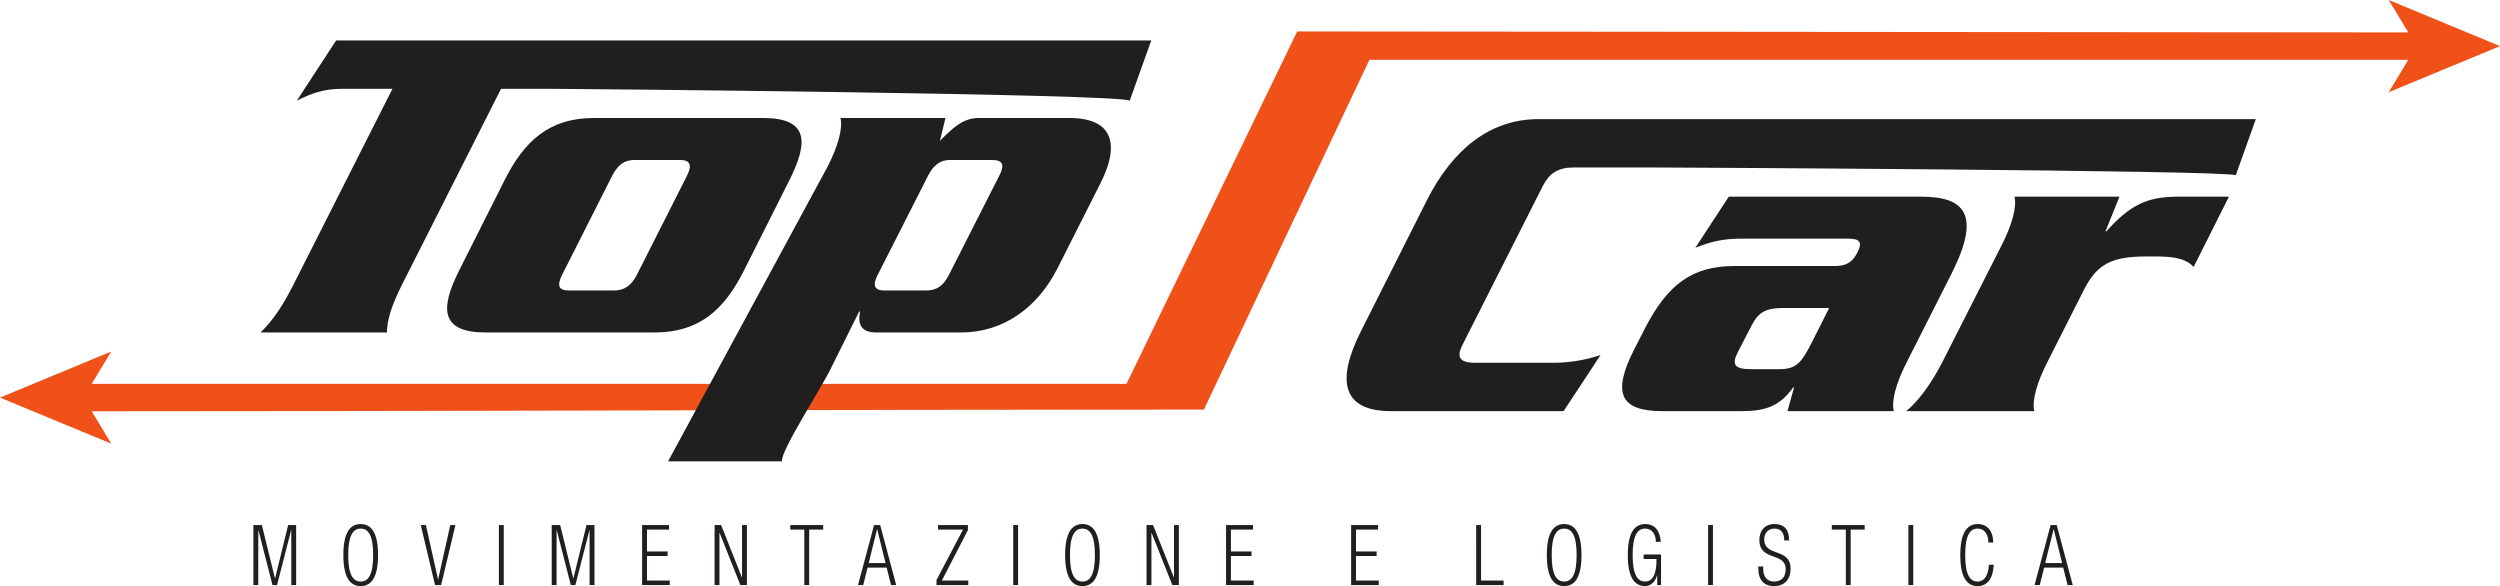 <?xml version="1.0" encoding="UTF-8" standalone="no"?>
<svg
   width="4993.828pt"
   height="1170.754pt"
   viewBox="0 0 4993.828 1170.754"
   version="1.2"
   id="svg19"
   xmlns="http://www.w3.org/2000/svg"
   xmlns:svg="http://www.w3.org/2000/svg">
  <defs
     id="defs23" />
  <g
     id="surface2890"
     transform="translate(-585.762,-369.766)">
    <path
       style="fill:#f05119;fill-opacity:1;fill-rule:evenodd;stroke:none"
       d="m 768.918,1191.289 39.047,64.715 -222.203,-92.012 222.203,-92.106 -39.047,64.688 H 2835.969 l 340.996,-703.984 2219.434,1.926 -39.027,-64.75 222.219,92.125 -222.219,92.047 39.027,-64.73 H 3321.219 l -330.621,698.73 c -733.637,0 -1484.27,3.352 -2221.68,3.352"
       id="path2" />
    <path
       style="fill:#211e1e;fill-opacity:1;fill-rule:evenodd;stroke:none"
       d="M 2885.461,450.539 H 1257.234 l -78.621,120.332 c 27.582,-13.645 51.504,-23.711 90.652,-23.711 h 100.457 l -197.246,390.094 c -22.121,43.73 -41.098,72.023 -66.191,96.598 h 252.461 c 0.211,-24.574 8.527,-52.867 30.633,-96.598 l 197.234,-390.094 h 100.481 c 39.129,0 1140.234,10.066 1155.297,23.711 z m 0,0"
       id="path4" />
    <path
       style="fill:#211e1e;fill-opacity:1;fill-rule:evenodd;stroke:none"
       d="m 2162.758,729.418 c 38.965,-77.445 36.898,-123.961 -52.855,-123.961 h -337.844 c -89.781,0 -139.25,46.516 -178.246,123.961 l -90.832,180.461 c -38.93,77.512 -36.828,123.969 52.926,123.969 h 337.801 c 89.785,0 139.289,-46.457 178.238,-123.898 z m -204.953,-8.191 -99.555,196.875 c -11.059,21.914 -25.258,31.902 -45.715,31.902 h -90.664 c -20.445,0 -24.051,-9.988 -12.977,-31.902 l 99.543,-196.875 c 11.066,-21.84 24.328,-31.906 44.801,-31.906 h 90.668 c 20.453,0 24.941,10.066 13.898,31.906"
       id="path6" />
    <path
       style="fill:#211e1e;fill-opacity:1;fill-rule:evenodd;stroke:none"
       d="m 5091.816,607.699 h -1432.668 c -96.934,0 -171.312,60.137 -222.734,161.316 l -131.324,260.719 c -51.414,101.152 -37.816,161.281 59.098,161.281 h 344.926 l 73.785,-112.066 c -29.297,9.996 -62.766,15.438 -92.926,15.438 h -158.262 c -31.113,0 -36.938,-11.855 -24.266,-36.453 l 160.406,-317.164 c 12.645,-24.621 29.988,-36.461 61.133,-36.461 h 158.18 c 30.227,0 1145.898,5.449 1164.629,15.48 z m 0,0"
       id="path8" />
    <path
       style="fill:#211e1e;fill-opacity:1;fill-rule:evenodd;stroke:none"
       d="m 4484.336,915.781 c 59.215,-117.59 25.883,-153.129 -60.371,-153.129 h -384.945 l -66.719,102.059 c 31.781,-12.75 57.223,-18.199 89.184,-18.199 h 216.086 c 21.328,0 29.66,5.449 18.605,27.305 -10.859,20.961 -23.176,27.359 -46.266,27.359 h -200.016 c -83.547,0 -133.152,36.461 -178.504,124.906 l -20.043,39.176 c -46.977,91.152 -28.48,125.75 55.066,125.75 h 158.266 c 47.965,0 76.402,-9.98 103.07,-47.371 h 1.789 l -13.297,47.371 h 212.465 c -5.402,-20.051 5.223,-57.398 25.277,-96.621 z m -244.812,69.246 -35.297,70.156 c -20.012,39.203 -30.484,52.016 -64.246,52.016 h -56.93 c -33.781,0 -38.238,-10.043 -25.598,-34.668 l 26.922,-51.938 c 12.703,-24.613 25.328,-35.566 62.688,-35.566 z m 0,0"
       id="path10" />
    <path
       style="fill:#211e1e;fill-opacity:1;fill-rule:evenodd;stroke:none"
       d="m 5038.129,762.648 h -102.223 c -59.566,0 -94.758,15.434 -142.598,69.262 h -1.793 l 27.93,-69.262 h -209.824 c 5.445,20.02 -5.227,57.398 -25.332,96.621 l -119.297,235.109 c -20.043,39.223 -46.746,76.586 -71.508,96.621 h 256 c -5.418,-20.035 5.273,-57.398 25.316,-96.621 l 73.707,-145.805 c 25.594,-50.133 53.902,-66.52 124.148,-66.52 h 20.414 c 38.242,0 60.781,5.465 74.512,20.961 z m 0,0"
       id="path12" />
    <path
       style="fill:#211e1e;fill-opacity:1;fill-rule:evenodd;stroke:none"
       d="m 2784.461,734.867 c 37.113,-73.809 27.668,-129.398 -62.996,-129.398 h -181.355 c -32.004,0 -53.961,22.801 -76.816,45.609 l 11.051,-45.609 h -209.828 c 5.453,20.051 -5.215,57.441 -25.32,96.602 l -318.934,589.246 h 227.578 c -3.887,-19.156 76.942,-143.531 96.098,-182.754 l 58.098,-116.609 h 1.754 c -5.141,26.395 2.336,41.891 32.613,41.891 h 168.91 c 87.117,0 154.059,-51.914 192.5,-127.547 z m -202.434,-14.535 -100.879,198.715 c -10.863,20.953 -23.242,30.961 -45.457,30.961 h -83.59 c -19.535,0 -24.023,-10.008 -13.223,-30.961 l 100.922,-198.715 c 10.832,-20.945 24.105,-31.012 43.703,-31.012 h 83.555 c 22.23,0 25.812,10.066 14.969,31.012"
       id="path14" />
    <path
       style="fill:#211e1e;fill-opacity:1;fill-rule:evenodd;stroke:none"
       d="m 1091.949,1538.484 h 9.754 v -109.824 h 0.238 l 28.121,109.824 h 9.141 l 28.133,-109.824 h 0.277 v 109.824 h 9.723 V 1418.582 h -15.953 l -26.137,106.426 h -0.289 l -26.133,-106.426 h -16.875 z m 179.66,-59.895 c 0,42.922 12.469,61.93 34.66,61.93 22.184,0 34.664,-19.008 34.664,-61.93 0,-43.012 -12.48,-62.016 -34.664,-62.016 -22.191,0 -34.66,19.004 -34.66,62.016 m 9.726,0 c 0,-38.867 9.414,-52.938 24.934,-52.938 15.496,0 24.91,14.07 24.91,52.938 0,38.754 -9.414,52.824 -24.91,52.824 -15.52,0 -24.934,-14.07 -24.934,-52.824 m 173.441,59.895 h 12.16 l 28.594,-119.902 h -10.352 l -24.164,108.484 h -0.32 l -24.148,-108.484 h -10.301 z m 127.547,-119.902 h 9.734 v 119.902 h -9.734 z m 105.492,119.902 h 9.734 v -109.824 h 0.312 l 28.133,109.824 h 9.121 l 28.117,-109.824 h 0.273 v 109.824 h 9.754 V 1418.582 h -15.965 l -26.152,106.426 h -0.301 l -26.113,-106.426 h -16.914 z m 180.586,0 h 55.176 v -9.043 h -45.426 v -49.07 h 41.164 v -9.07 h -41.164 v -43.578 h 44.078 v -9.141 h -53.828 z m 144.75,0 h 9.734 v -104.418 h 0.293 l 41.492,104.418 h 13.074 V 1418.582 h -9.727 v 104.469 h -0.336 l -41.441,-104.469 h -13.09 z m 179.211,0 h 9.742 v -110.762 h 27.98 v -9.141 h -65.676 v 9.141 h 27.953 z m 128.633,-43.969 16.691,-67.508 h 0.281 l 16.746,67.508 z m -21.348,43.969 h 10.395 l 8.789,-34.926 h 38.012 l 8.824,34.926 h 10.312 l -32.031,-119.902 h -12.188 z m 156.777,0 h 63.516 v -9.043 h -52.73 l 51.988,-100.781 v -10.078 h -59.711 v 9.141 h 49.867 l -52.93,100.664 z m 153.258,-119.902 h 9.723 v 119.902 h -9.723 z m 103.691,60.008 c 0,42.922 12.441,61.93 34.637,61.93 22.148,0 34.645,-19.008 34.645,-61.93 0,-43.012 -12.496,-62.016 -34.645,-62.016 -22.195,0 -34.637,19.004 -34.637,62.016 m 9.672,0 c 0,-38.867 9.461,-52.938 24.965,-52.938 15.508,0 24.891,14.07 24.891,52.938 0,38.754 -9.383,52.824 -24.891,52.824 -15.504,0 -24.965,-14.07 -24.965,-52.824 m 152.98,59.895 h 9.734 v -104.418 h 0.262 l 41.531,104.418 h 13.016 V 1418.582 h -9.711 v 104.469 h -0.305 l -41.5,-104.469 h -13.027 z m 158.824,0 h 55.156 v -9.043 h -45.453 v -49.07 h 41.188 v -9.07 h -41.188 v -43.578 h 44.129 v -9.141 h -53.832 z m 249.828,0 h 55.148 v -9.043 h -45.449 v -49.07 h 41.215 v -9.07 h -41.215 v -43.578 h 44.105 v -9.141 h -53.805 z m 249.797,0 h 54.738 v -9.043 h -44.996 V 1418.582 h -9.742 z m 141.086,-59.895 c 0,42.922 12.465,61.93 34.664,61.93 22.203,0 34.621,-19.008 34.621,-61.93 0,-43.012 -12.418,-62.016 -34.621,-62.016 -22.199,0 -34.664,19.004 -34.664,62.016 m 9.742,0 c 0,-38.867 9.402,-52.938 24.922,-52.938 15.48,0 24.891,14.07 24.891,52.938 0,38.754 -9.41,52.824 -24.891,52.824 -15.52,0 -24.922,-14.07 -24.922,-52.824 m 209.324,7.852 v 2.519 c 0,28.027 -8.047,42.453 -22.645,42.453 -15.535,0 -24.969,-14.07 -24.969,-52.824 0,-38.867 9.434,-52.938 24.969,-52.938 14.23,0 21.414,12.098 21.414,26.562 h 9.723 c -1.238,-20.668 -10.527,-35.641 -31.137,-35.641 -22.227,0 -34.676,19.004 -34.676,62.016 0,42.922 12.449,61.93 34.676,61.93 10.785,0 20.453,-8.566 23.84,-21.82 h 0.266 v 19.785 h 7.633 v -61.113 h -34.801 v 9.07 z m 103.059,-67.859 h 9.75 v 119.902 h -9.75 z m 161.871,30.746 c 0,-21.328 -9.266,-32.754 -29.484,-32.754 -18.828,0 -29.91,12.926 -29.91,31.75 0,43.461 52.547,23.195 52.547,58.801 0,16.777 -9.711,24.289 -23.379,24.289 -14.273,0 -21.566,-10.219 -21.566,-25.492 v -4.555 h -9.742 v 3.547 c 0,23.473 11.234,35.605 31.613,35.605 19.738,0 32.82,-11.957 32.82,-35.121 0,-42.148 -52.578,-22.523 -52.578,-58.262 0,-11.895 7.301,-21.484 20.543,-21.484 13.18,0 19.426,8.91 19.426,23.676 z m 113.285,89.156 h 9.707 v -110.762 h 27.969 v -9.141 h -65.629 v 9.141 h 27.953 z m 124.984,-119.902 h 9.715 v 119.902 h -9.715 z m 160.801,79.297 c -1.039,20.652 -8.812,33.535 -22.5,33.535 -15.488,0 -24.871,-14.07 -24.871,-52.824 0,-38.867 9.383,-52.938 24.871,-52.938 13.996,0 21.461,11.629 21.461,27.871 h 9.699 c 0,-19.613 -9.117,-36.949 -31.16,-36.949 -22.148,0 -34.633,19.004 -34.633,62.016 0,42.922 12.484,61.93 34.633,61.93 19.473,0 30.859,-15.309 32.227,-42.641 z m 112.5,-3.363 16.75,-67.508 h 0.285 l 16.719,67.508 z m -21.289,43.969 h 10.344 l 8.836,-34.926 h 38 l 8.785,34.926 h 10.359 L 4694.082,1418.582 h -12.176 z m 0,0"
       id="path16" />
  </g>
</svg>
